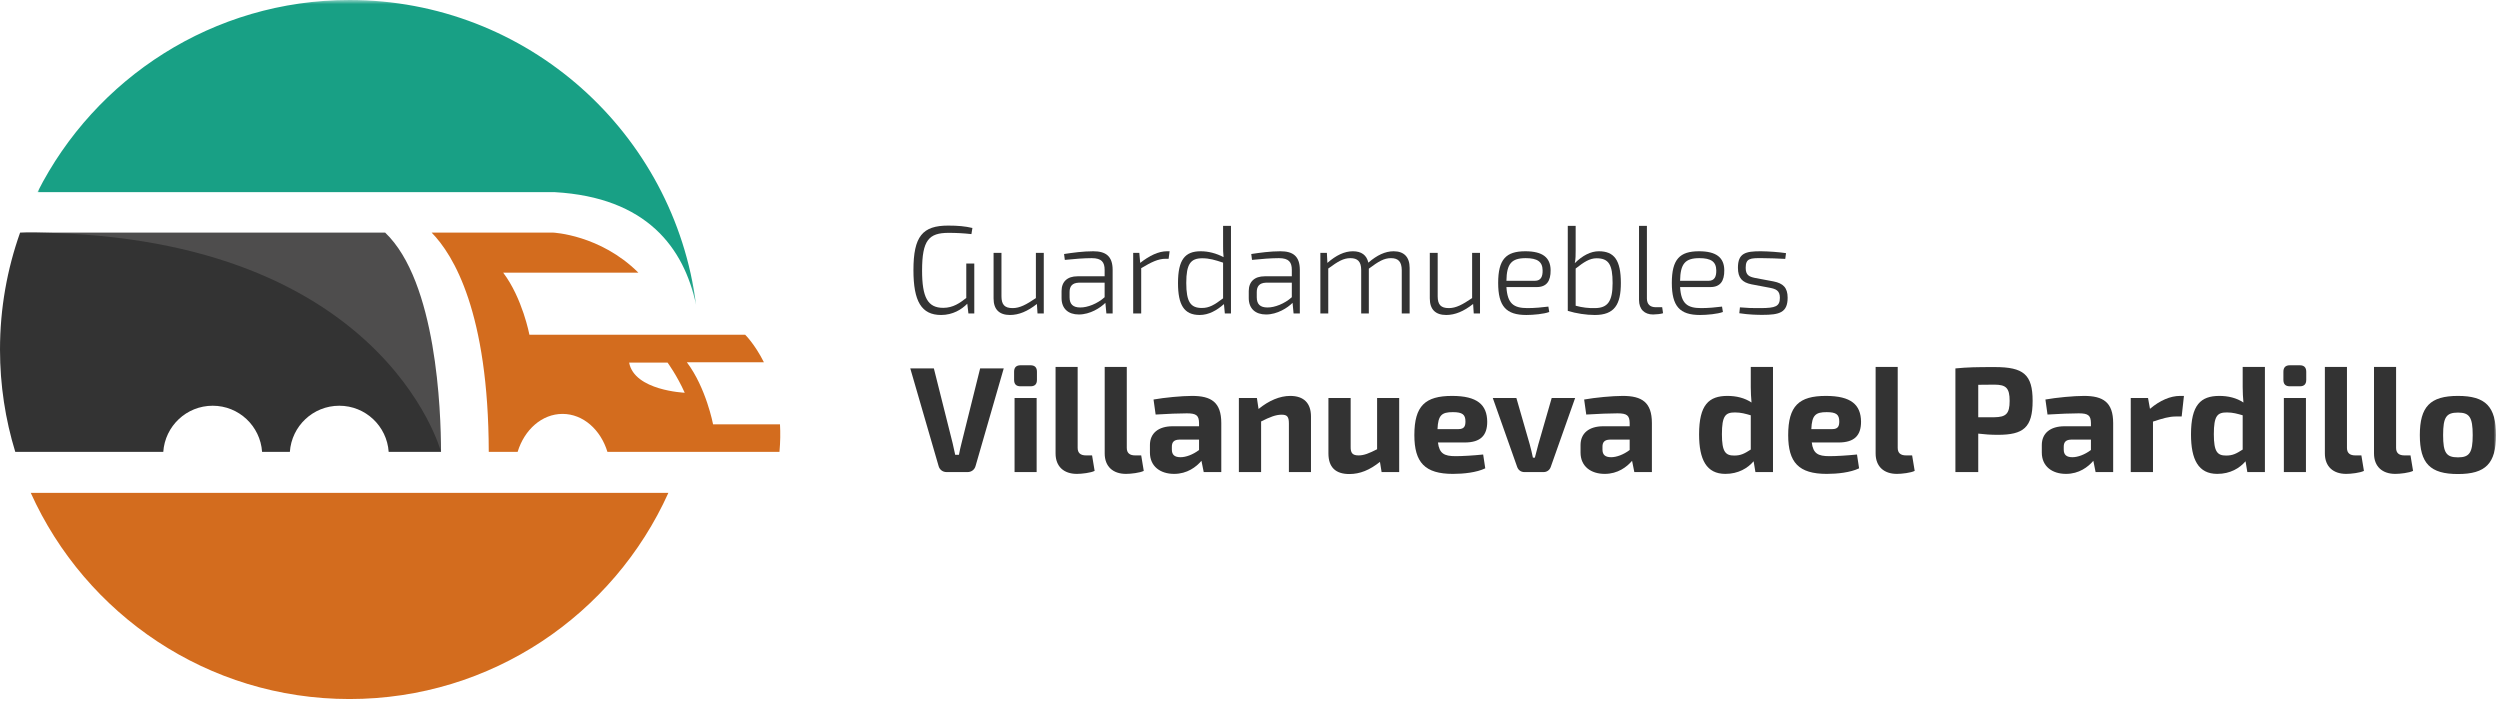 <?xml version="1.0" encoding="UTF-8" standalone="no"?>
<svg width="599px" height="168px" viewBox="0 0 599 168" version="1.1" xmlns="http://www.w3.org/2000/svg" xmlns:xlink="http://www.w3.org/1999/xlink">
    <!-- Generator: Sketch 39.1 (31720) - http://www.bohemiancoding.com/sketch -->
    <title>guardamuebles-villanueva</title>
    <desc>Created with Sketch.</desc>
    <defs>
        <polygon id="path-1" points="158.793 0.512 0.973 0.512 0.973 73.623 158.793 73.623 158.793 0.512"></polygon>
        <polygon id="path-3" points="0 168.488 598.041 168.488 598.041 1 0 1"></polygon>
    </defs>
    <g id="Page-1" stroke="none" stroke-width="1" fill="none" fill-rule="evenodd">
        <g id="guardamuebles-villanueva" transform="translate(0, -1)">
            <g id="Page-1">
                <g id="Group-3" transform="translate(8, 0.488)">
                    <mask id="mask-2" fill="white">
                        <use xlink:href="#path-1"></use>
                    </mask>
                    <g id="Clip-2"></g>
                    <path d="M124.94,46.553 C146.929,47.811 155.889,59.828 158.793,73.623 C153.564,32.398 118.391,0.512 75.746,0.512 C43.06,0.512 14.771,19.251 0.973,46.553 L124.94,46.553 Z" id="Fill-1" fill="#18A085" mask="url(#mask-2)"></path>
                </g>
                <path d="M150.74,87.884 L159.951,87.884 C159.951,87.884 162.212,90.96 164.06,95.1 C164.06,95.1 151.987,94.601 150.74,87.884 M186.885,102.665 L170.852,102.665 C170.852,102.665 169.201,93.942 164.578,87.806 L183.037,87.806 C180.841,83.431 178.54,81.2 178.54,81.2 L161.783,81.2 L126.846,81.2 C126.846,81.2 125.195,72.47 120.568,66.334 L152.958,66.334 C143.822,57.223 132.499,56.729 132.499,56.729 L103.417,56.729 C108.666,62.084 117.031,75.867 117.108,109.272 L124.024,109.272 C125.641,103.957 129.846,100.171 134.783,100.171 C139.719,100.171 143.924,103.957 145.541,109.272 L158.576,109.272 L163.731,109.272 L186.76,109.272 C186.974,106.926 187,104.723 186.885,102.665" id="Fill-4" fill="#D36C1E"></path>
                <path d="M7.37,119.087 C20.485,148.201 49.736,168.488 83.746,168.488 C117.756,168.488 147.031,148.212 160.144,119.087 L7.37,119.087 Z" id="Fill-6" fill="#D36C1E"></path>
                <path d="M105.671,109.272 C105.657,99.373 104.596,68.485 92.282,56.729 L4.819,56.729 C63.002,59.683 105.671,109.272 105.671,109.272" id="Fill-8" fill="#4E4D4D"></path>
                <path d="M50.958,98.214 C57.24,98.214 62.37,103.091 62.796,109.271 L69.45,109.271 C69.876,103.091 75.006,98.214 81.29,98.214 C87.574,98.214 92.702,103.091 93.127,109.271 L105.67,109.271 C105.67,109.271 91.601,56.102 4.818,56.729 C1.708,65.491 0,74.913 0,84.746 C0,93.281 1.285,101.518 3.659,109.271 L39.12,109.271 C39.545,103.091 44.674,98.214 50.958,98.214" id="Fill-10" fill="#333333"></path>
                <path d="M233.44,76.111 L232.031,76.111 L231.76,73.771 C230.411,75.151 228.281,76.47 225.491,76.47 C220.751,76.47 218.861,73.171 218.861,65.731 C218.861,57.632 221.021,55.051 227.17,55.051 C229.481,55.051 231.22,55.202 232.991,55.622 L232.751,57.091 C230.861,56.882 229.151,56.792 227.291,56.792 C222.551,56.792 220.931,58.532 220.931,65.821 C220.931,72.271 222.281,74.76 226.001,74.76 C228.401,74.76 230.021,73.561 231.52,72.391 L231.52,64.141 L233.44,64.141 L233.44,76.111 Z" id="Fill-12" fill="#333333"></path>
                <path d="M250.089,76.111 L248.589,76.111 L248.44,73.831 C246.19,75.601 244.119,76.47 241.989,76.47 C239.411,76.47 238.06,75.121 238.06,72.511 L238.06,61.591 L239.951,61.591 L239.951,72.001 C239.951,74.01 240.731,74.821 242.619,74.821 C244.361,74.821 245.891,73.981 248.2,72.421 L248.2,61.591 L250.089,61.591 L250.089,76.111 Z" id="Fill-14" fill="#333333"></path>
                <path d="M256.27,72.241 C256.27,73.891 257.11,74.671 258.82,74.671 C260.53,74.701 262.959,73.771 264.669,72.211 L264.669,68.731 L258.459,68.731 C256.93,68.791 256.27,69.571 256.27,70.981 L256.27,72.241 Z M254.95,61.861 C256.93,61.561 259.48,61.202 261.94,61.202 C264.91,61.202 266.589,62.342 266.589,65.672 L266.589,76.111 L265.089,76.111 L264.85,73.561 C263.65,74.761 261.19,76.351 258.49,76.351 C255.97,76.351 254.35,74.97 254.35,72.421 L254.35,70.741 C254.35,68.491 255.73,67.201 258.16,67.201 L264.669,67.201 L264.669,65.672 C264.669,63.842 263.98,62.851 261.58,62.851 C259.839,62.851 257.35,63.031 255.13,63.271 L254.95,61.861 Z" id="Fill-16" fill="#333333"></path>
                <path d="M280.001,63.001 L279.281,63.001 C277.48,63.001 275.861,63.811 273.431,65.251 L273.431,76.11 L271.511,76.11 L271.511,61.591 L272.981,61.591 L273.191,63.99 C275.411,62.251 277.571,61.201 279.61,61.201 L280.241,61.201 L280.001,63.001 Z" id="Fill-18" fill="#333333"></path>
                <path d="M293.05,63.931 C291.1,63.271 289.72,62.881 288.07,62.881 C285.279,62.881 284.23,64.231 284.23,68.79 C284.23,73.38 285.279,74.79 287.98,74.79 C289.69,74.79 290.92,74.101 293.05,72.481 L293.05,63.931 Z M293.26,73.861 C291.52,75.391 289.6,76.47 287.44,76.47 C283.69,76.47 282.25,74.04 282.25,68.821 C282.25,63.211 283.93,61.202 287.68,61.202 C289.54,61.202 291.369,61.681 293.169,62.611 C293.05,61.621 293.05,60.811 293.05,59.761 L293.05,55.112 L294.94,55.112 L294.94,76.111 L293.47,76.111 L293.26,73.861 Z" id="Fill-20" fill="#333333"></path>
                <path d="M301.121,72.241 C301.121,73.891 301.961,74.671 303.671,74.671 C305.381,74.701 307.81,73.771 309.52,72.211 L309.52,68.731 L303.31,68.731 C301.781,68.791 301.121,69.571 301.121,70.981 L301.121,72.241 Z M299.801,61.861 C301.781,61.561 304.331,61.202 306.791,61.202 C309.761,61.202 311.44,62.342 311.44,65.672 L311.44,76.111 L309.94,76.111 L309.701,73.561 C308.501,74.761 306.041,76.351 303.341,76.351 C300.821,76.351 299.201,74.97 299.201,72.421 L299.201,70.741 C299.201,68.491 300.581,67.201 303.011,67.201 L309.52,67.201 L309.52,65.672 C309.52,63.842 308.831,62.851 306.431,62.851 C304.691,62.851 302.201,63.031 299.981,63.271 L299.801,61.861 Z" id="Fill-22" fill="#333333"></path>
                <path d="M318.041,63.991 C320.141,62.162 322.12,61.202 324.16,61.202 C326.2,61.202 327.46,62.132 327.851,63.931 C329.95,62.132 331.9,61.202 333.91,61.202 C336.4,61.202 337.75,62.582 337.75,65.191 L337.75,76.111 L335.86,76.111 L335.86,65.701 C335.83,63.721 335.05,62.851 333.28,62.851 C331.6,62.851 330.311,63.632 327.971,65.371 L327.971,76.111 L326.141,76.111 L326.141,65.701 C326.141,63.661 325.27,62.851 323.561,62.851 C321.91,62.851 320.62,63.601 318.251,65.342 L318.251,76.111 L316.36,76.111 L316.36,61.592 L317.921,61.592 L318.041,63.991 Z" id="Fill-24" fill="#333333"></path>
                <path d="M354.609,76.111 L353.109,76.111 L352.96,73.831 C350.71,75.601 348.639,76.47 346.509,76.47 C343.93,76.47 342.58,75.121 342.58,72.511 L342.58,61.591 L344.47,61.591 L344.47,72.001 C344.47,74.01 345.25,74.821 347.139,74.821 C348.88,74.821 350.41,73.981 352.719,72.421 L352.719,61.591 L354.609,61.591 L354.609,76.111 Z" id="Fill-26" fill="#333333"></path>
                <path d="M367.75,68.281 C369.25,68.281 369.64,67.201 369.609,65.761 C369.58,63.721 368.38,62.851 365.56,62.851 C362.17,62.851 361,64.172 360.94,68.281 L367.75,68.281 Z M360.94,69.781 C361.18,73.741 362.65,74.821 365.979,74.821 C367.689,74.821 369.609,74.641 370.989,74.461 L371.199,75.751 C369.97,76.231 367.359,76.47 365.71,76.47 C360.85,76.47 358.96,74.371 358.96,68.791 C358.96,63.122 360.85,61.202 365.47,61.202 C369.64,61.202 371.5,62.731 371.529,65.731 C371.56,68.342 370.569,69.781 368.199,69.781 L360.94,69.781 Z" id="Fill-28" fill="#333333"></path>
                <path d="M377.529,74.251 C379.149,74.701 380.649,74.852 382.089,74.82 C385.179,74.82 386.379,73.26 386.379,68.82 C386.379,64.441 385.479,62.882 382.539,62.882 C380.859,62.882 379.479,63.812 377.529,65.341 L377.529,74.251 Z M377.529,60.931 C377.529,62.161 377.529,63.031 377.319,64.052 C379.179,62.221 381.129,61.202 383.079,61.202 C386.769,61.202 388.359,63.331 388.359,68.82 C388.359,73.981 386.829,76.471 382.119,76.471 C380.079,76.471 377.649,76.111 375.639,75.481 L375.639,55.111 L377.529,55.111 L377.529,60.931 Z" id="Fill-30" fill="#333333"></path>
                <path d="M394.599,72.511 C394.599,73.891 395.349,74.611 396.729,74.611 L398.259,74.611 L398.469,76.05 C397.99,76.231 396.729,76.351 396.07,76.351 C394.03,76.351 392.709,75.12 392.709,72.87 L392.709,55.112 L394.599,55.112 L394.599,72.511 Z" id="Fill-32" fill="#333333"></path>
                <path d="M409.359,68.281 C410.859,68.281 411.249,67.201 411.218,65.761 C411.189,63.721 409.989,62.851 407.169,62.851 C403.779,62.851 402.609,64.172 402.549,68.281 L409.359,68.281 Z M402.549,69.781 C402.789,73.741 404.259,74.821 407.588,74.821 C409.298,74.821 411.218,74.641 412.598,74.461 L412.808,75.751 C411.579,76.231 408.968,76.47 407.319,76.47 C402.459,76.47 400.569,74.371 400.569,68.791 C400.569,63.122 402.459,61.202 407.079,61.202 C411.249,61.202 413.109,62.731 413.138,65.731 C413.169,68.342 412.178,69.781 409.808,69.781 L402.549,69.781 Z" id="Fill-34" fill="#333333"></path>
                <path d="M419.648,69.121 C417.428,68.672 416.409,67.592 416.409,65.161 C416.409,61.682 418.178,61.172 421.988,61.202 C423.818,61.231 426.128,61.382 427.928,61.651 L427.748,63.031 C425.948,62.941 424.028,62.851 422.228,62.851 C419.348,62.821 418.268,62.882 418.268,65.161 C418.268,66.901 419.048,67.291 420.489,67.592 L424.959,68.432 C427.209,68.882 428.318,69.901 428.318,72.331 C428.318,75.931 426.308,76.441 422.289,76.441 C421.088,76.441 419.109,76.411 416.739,76.051 L416.888,74.642 C418.478,74.791 420.068,74.851 421.959,74.821 C425.348,74.791 426.459,74.461 426.459,72.331 C426.459,70.621 425.499,70.231 424.088,69.961 L419.648,69.121 Z" id="Fill-36" fill="#333333"></path>
                <path d="M233.761,112.599 C233.546,113.498 232.79,114.111 231.818,114.111 L226.814,114.111 C225.843,114.111 225.087,113.498 224.87,112.599 L218.103,89.274 L223.755,89.274 L228.253,107.2 C228.47,108.099 228.687,109.071 228.866,109.971 L229.765,109.971 C229.909,109.071 230.161,108.099 230.378,107.2 L234.841,89.274 L240.493,89.274 L233.761,112.599 Z" id="Fill-38" fill="#333333"></path>
                <mask id="mask-4" fill="white">
                    <use xlink:href="#path-3"></use>
                </mask>
                <g id="Clip-41"></g>
                <path d="M243.088,114.111 L248.379,114.111 L248.379,96.365 L243.088,96.365 L243.088,114.111 Z M246.902,88.518 C247.947,88.518 248.451,89.058 248.451,90.066 L248.451,92.009 C248.451,93.053 247.947,93.557 246.902,93.557 L244.527,93.557 C243.482,93.557 242.978,93.053 242.978,92.009 L242.978,90.066 C242.978,89.058 243.482,88.518 244.527,88.518 L246.902,88.518 Z" id="Fill-40" fill="#333333" mask="url(#mask-4)"></path>
                <path d="M258.207,108.315 C258.207,109.54 258.891,110.115 260.223,110.115 L261.662,110.115 L262.273,113.823 C261.373,114.291 259.178,114.543 258.025,114.543 C254.895,114.543 252.914,112.779 252.914,109.647 L252.914,88.914 L258.207,88.914 L258.207,108.315 Z" id="Fill-42" fill="#333333" mask="url(#mask-4)"></path>
                <path d="M269.978,108.315 C269.978,109.54 270.662,110.115 271.994,110.115 L273.433,110.115 L274.044,113.823 C273.144,114.291 270.949,114.543 269.796,114.543 C266.665,114.543 264.685,112.779 264.685,109.647 L264.685,88.914 L269.978,88.914 L269.978,108.315 Z" id="Fill-43" fill="#333333" mask="url(#mask-4)"></path>
                <path d="M280.777,108.711 C280.777,109.971 281.425,110.547 282.865,110.547 C284.09,110.547 285.781,109.971 287.293,108.818 L287.293,106.335 L282.506,106.335 C281.211,106.371 280.777,107.019 280.777,108.027 L280.777,108.711 Z M276.386,96.725 C278.978,96.257 283.154,95.86 285.636,95.86 C290.209,95.86 292.621,97.372 292.621,102.376 L292.621,114.11 L288.41,114.11 L287.869,111.41 C286.609,112.887 284.449,114.542 281.318,114.542 C278.006,114.542 275.523,112.742 275.523,109.431 L275.523,107.631 C275.523,104.787 277.574,103.132 280.959,103.132 L287.293,103.132 L287.293,102.34 C287.257,100.54 286.644,100.036 284.377,100.036 C282.685,100.036 279.734,100.144 276.89,100.324 L276.386,96.725 Z" id="Fill-44" fill="#333333" mask="url(#mask-4)"></path>
                <path d="M301.548,98.993 C304.033,96.977 306.625,95.861 309.144,95.861 C312.385,95.861 314.111,97.589 314.111,100.793 L314.111,114.111 L308.82,114.111 L308.82,102.448 C308.82,100.829 308.389,100.36 307.091,100.36 C305.652,100.36 304.248,100.936 302.161,101.98 L302.161,114.111 L296.834,114.111 L296.834,96.365 L301.154,96.365 L301.548,98.993 Z" id="Fill-45" fill="#333333" mask="url(#mask-4)"></path>
                <path d="M335.244,114.111 L331.033,114.111 L330.637,111.663 C328.152,113.643 325.849,114.579 323.293,114.579 C319.982,114.579 318.291,112.923 318.291,109.647 L318.291,96.365 L323.617,96.365 L323.617,108.028 C323.582,109.575 324.086,110.115 325.525,110.115 C326.822,110.115 328.045,109.611 329.953,108.639 L329.953,96.365 L335.244,96.365 L335.244,114.111 Z" id="Fill-46" fill="#333333" mask="url(#mask-4)"></path>
                <path d="M349.464,103.816 C350.904,103.816 351.12,102.988 351.12,101.98 C351.12,100.325 350.401,99.749 348.096,99.749 C345.433,99.749 344.568,100.468 344.425,103.816 L349.464,103.816 Z M344.533,107.019 C344.858,109.683 346.045,110.296 348.743,110.296 C350.365,110.296 352.954,110.151 355.366,109.899 L355.87,113.211 C353.783,114.218 350.651,114.543 348.132,114.543 C341.401,114.543 338.88,111.807 338.88,105.255 C338.88,98.237 341.473,95.861 347.916,95.861 C353.962,95.861 356.303,97.985 356.339,102.052 C356.339,105.292 354.791,107.019 350.94,107.019 L344.533,107.019 Z" id="Fill-47" fill="#333333" mask="url(#mask-4)"></path>
                <path d="M371.568,112.851 C371.316,113.607 370.668,114.111 369.839,114.111 L365.232,114.111 C364.406,114.111 363.757,113.607 363.505,112.851 L357.673,96.365 L363.326,96.365 L366.529,107.488 C366.816,108.532 367.068,109.611 367.285,110.655 L367.754,110.655 L368.58,107.488 L371.785,96.365 L377.4,96.365 L371.568,112.851 Z" id="Fill-48" fill="#333333" mask="url(#mask-4)"></path>
                <path d="M383.953,108.711 C383.953,109.971 384.601,110.547 386.041,110.547 C387.264,110.547 388.957,109.971 390.469,108.818 L390.469,106.335 L385.682,106.335 C384.385,106.371 383.953,107.019 383.953,108.027 L383.953,108.711 Z M379.562,96.725 C382.152,96.257 386.328,95.86 388.812,95.86 C393.385,95.86 395.795,97.372 395.795,102.376 L395.795,114.11 L391.584,114.11 L391.045,111.41 C389.785,112.887 387.625,114.542 384.492,114.542 C381.182,114.542 378.697,112.742 378.697,109.431 L378.697,107.631 C378.697,104.787 380.75,103.132 384.133,103.132 L390.469,103.132 L390.469,102.34 C390.432,100.54 389.82,100.036 387.553,100.036 C385.861,100.036 382.908,100.144 380.066,100.324 L379.562,96.725 Z" id="Fill-49" fill="#333333" mask="url(#mask-4)"></path>
                <path d="M419.484,100.504 C418.224,100.144 417.144,99.82 415.705,99.82 C413.435,99.82 412.572,100.576 412.572,105.039 C412.572,109.287 413.435,110.15 415.523,110.15 C417.107,110.15 417.972,109.683 419.484,108.711 L419.484,100.504 Z M424.81,114.11 L420.599,114.11 L420.168,111.519 C418.763,113.174 416.496,114.542 413.4,114.542 C408.865,114.542 407.101,111.122 407.101,105.075 C407.101,97.984 409.441,95.86 413.904,95.86 C415.992,95.86 418.007,96.328 419.664,97.444 C419.556,96.257 419.484,94.996 419.484,93.736 L419.484,88.913 L424.81,88.913 L424.81,114.11 Z" id="Fill-50" fill="#333333" mask="url(#mask-4)"></path>
                <path d="M439.031,103.816 C440.47,103.816 440.687,102.988 440.687,101.98 C440.687,100.325 439.967,99.749 437.664,99.749 C435,99.749 434.136,100.468 433.992,103.816 L439.031,103.816 Z M434.099,107.019 C434.424,109.683 435.611,110.296 438.312,110.296 C439.931,110.296 442.523,110.151 444.935,109.899 L445.439,113.211 C443.351,114.218 440.218,114.543 437.699,114.543 C430.968,114.543 428.449,111.807 428.449,105.255 C428.449,98.237 431.041,95.861 437.484,95.861 C443.531,95.861 445.871,97.985 445.906,102.052 C445.906,105.292 444.359,107.019 440.508,107.019 L434.099,107.019 Z" id="Fill-51" fill="#333333" mask="url(#mask-4)"></path>
                <path d="M454.693,108.315 C454.693,109.54 455.377,110.115 456.709,110.115 L458.148,110.115 L458.759,113.823 C457.859,114.291 455.664,114.543 454.511,114.543 C451.38,114.543 449.4,112.779 449.4,109.647 L449.4,88.914 L454.693,88.914 L454.693,108.315 Z" id="Fill-52" fill="#333333" mask="url(#mask-4)"></path>
                <path d="M477.839,100.972 C480.647,100.936 481.51,100.144 481.51,97.048 C481.51,93.953 480.647,93.161 477.839,93.161 L473.988,93.197 L473.988,100.972 L477.839,100.972 Z M468.515,89.274 C471.503,88.986 473.485,88.95 477.947,88.95 C484.822,88.95 487.017,90.713 487.017,97.048 C487.017,103.455 484.822,105.184 478.666,105.184 C477.046,105.184 475.428,105.076 473.988,104.896 L473.988,114.111 L468.515,114.111 L468.515,89.274 Z" id="Fill-53" fill="#333333" mask="url(#mask-4)"></path>
                <path d="M494.472,108.711 C494.472,109.971 495.12,110.547 496.56,110.547 C497.783,110.547 499.476,109.971 500.988,108.818 L500.988,106.335 L496.201,106.335 C494.904,106.371 494.472,107.019 494.472,108.027 L494.472,108.711 Z M490.081,96.725 C492.671,96.257 496.847,95.86 499.331,95.86 C503.904,95.86 506.314,97.372 506.314,102.376 L506.314,114.11 L502.103,114.11 L501.564,111.41 C500.304,112.887 498.144,114.542 495.011,114.542 C491.701,114.542 489.216,112.742 489.216,109.431 L489.216,107.631 C489.216,104.787 491.269,103.132 494.652,103.132 L500.988,103.132 L500.988,102.34 C500.951,100.54 500.339,100.036 498.072,100.036 C496.38,100.036 493.427,100.144 490.585,100.324 L490.081,96.725 Z" id="Fill-54" fill="#333333" mask="url(#mask-4)"></path>
                <path d="M522.73,100.792 L521.291,100.792 C519.779,100.792 518.23,101.224 515.855,102.016 L515.855,114.11 L510.527,114.11 L510.527,96.364 L514.667,96.364 L515.134,98.956 C517.511,96.94 520.031,95.86 522.334,95.86 L523.271,95.86 L522.73,100.792 Z" id="Fill-55" fill="#333333" mask="url(#mask-4)"></path>
                <path d="M537.347,100.504 C536.087,100.144 535.007,99.82 533.568,99.82 C531.298,99.82 530.435,100.576 530.435,105.039 C530.435,109.287 531.298,110.15 533.386,110.15 C534.97,110.15 535.835,109.683 537.347,108.711 L537.347,100.504 Z M542.673,114.11 L538.462,114.11 L538.031,111.519 C536.626,113.174 534.359,114.542 531.263,114.542 C526.728,114.542 524.964,111.122 524.964,105.075 C524.964,97.984 527.304,95.86 531.767,95.86 C533.855,95.86 535.87,96.328 537.527,97.444 C537.419,96.257 537.347,94.996 537.347,93.736 L537.347,88.913 L542.673,88.913 L542.673,114.11 Z" id="Fill-56" fill="#333333" mask="url(#mask-4)"></path>
                <path d="M547.213,114.111 L552.504,114.111 L552.504,96.365 L547.213,96.365 L547.213,114.111 Z M551.027,88.518 C552.072,88.518 552.576,89.058 552.576,90.066 L552.576,92.009 C552.576,93.053 552.072,93.557 551.027,93.557 L548.652,93.557 C547.607,93.557 547.103,93.053 547.103,92.009 L547.103,90.066 C547.103,89.058 547.607,88.518 548.652,88.518 L551.027,88.518 Z" id="Fill-57" fill="#333333" mask="url(#mask-4)"></path>
                <path d="M562.332,108.315 C562.332,109.54 563.016,110.115 564.348,110.115 L565.787,110.115 L566.398,113.823 C565.498,114.291 563.303,114.543 562.15,114.543 C559.019,114.543 557.039,112.779 557.039,109.647 L557.039,88.914 L562.332,88.914 L562.332,108.315 Z" id="Fill-58" fill="#333333" mask="url(#mask-4)"></path>
                <path d="M574.103,108.315 C574.103,109.54 574.787,110.115 576.119,110.115 L577.558,110.115 L578.169,113.823 C577.269,114.291 575.074,114.543 573.921,114.543 C570.79,114.543 568.81,112.779 568.81,109.647 L568.81,88.914 L574.103,88.914 L574.103,108.315 Z" id="Fill-59" fill="#333333" mask="url(#mask-4)"></path>
                <path d="M585.371,105.255 C585.371,109.503 586.127,110.583 588.934,110.583 C591.67,110.583 592.461,109.503 592.461,105.255 C592.461,100.936 591.67,99.856 588.934,99.856 C586.127,99.856 585.371,100.936 585.371,105.255 M598.041,105.255 C598.041,112.059 595.557,114.578 588.934,114.578 C582.275,114.578 579.791,112.059 579.791,105.255 C579.791,98.416 582.275,95.86 588.934,95.86 C595.557,95.86 598.041,98.416 598.041,105.255" id="Fill-60" fill="#333333" mask="url(#mask-4)"></path>
            </g>
        </g>
    </g>
</svg>